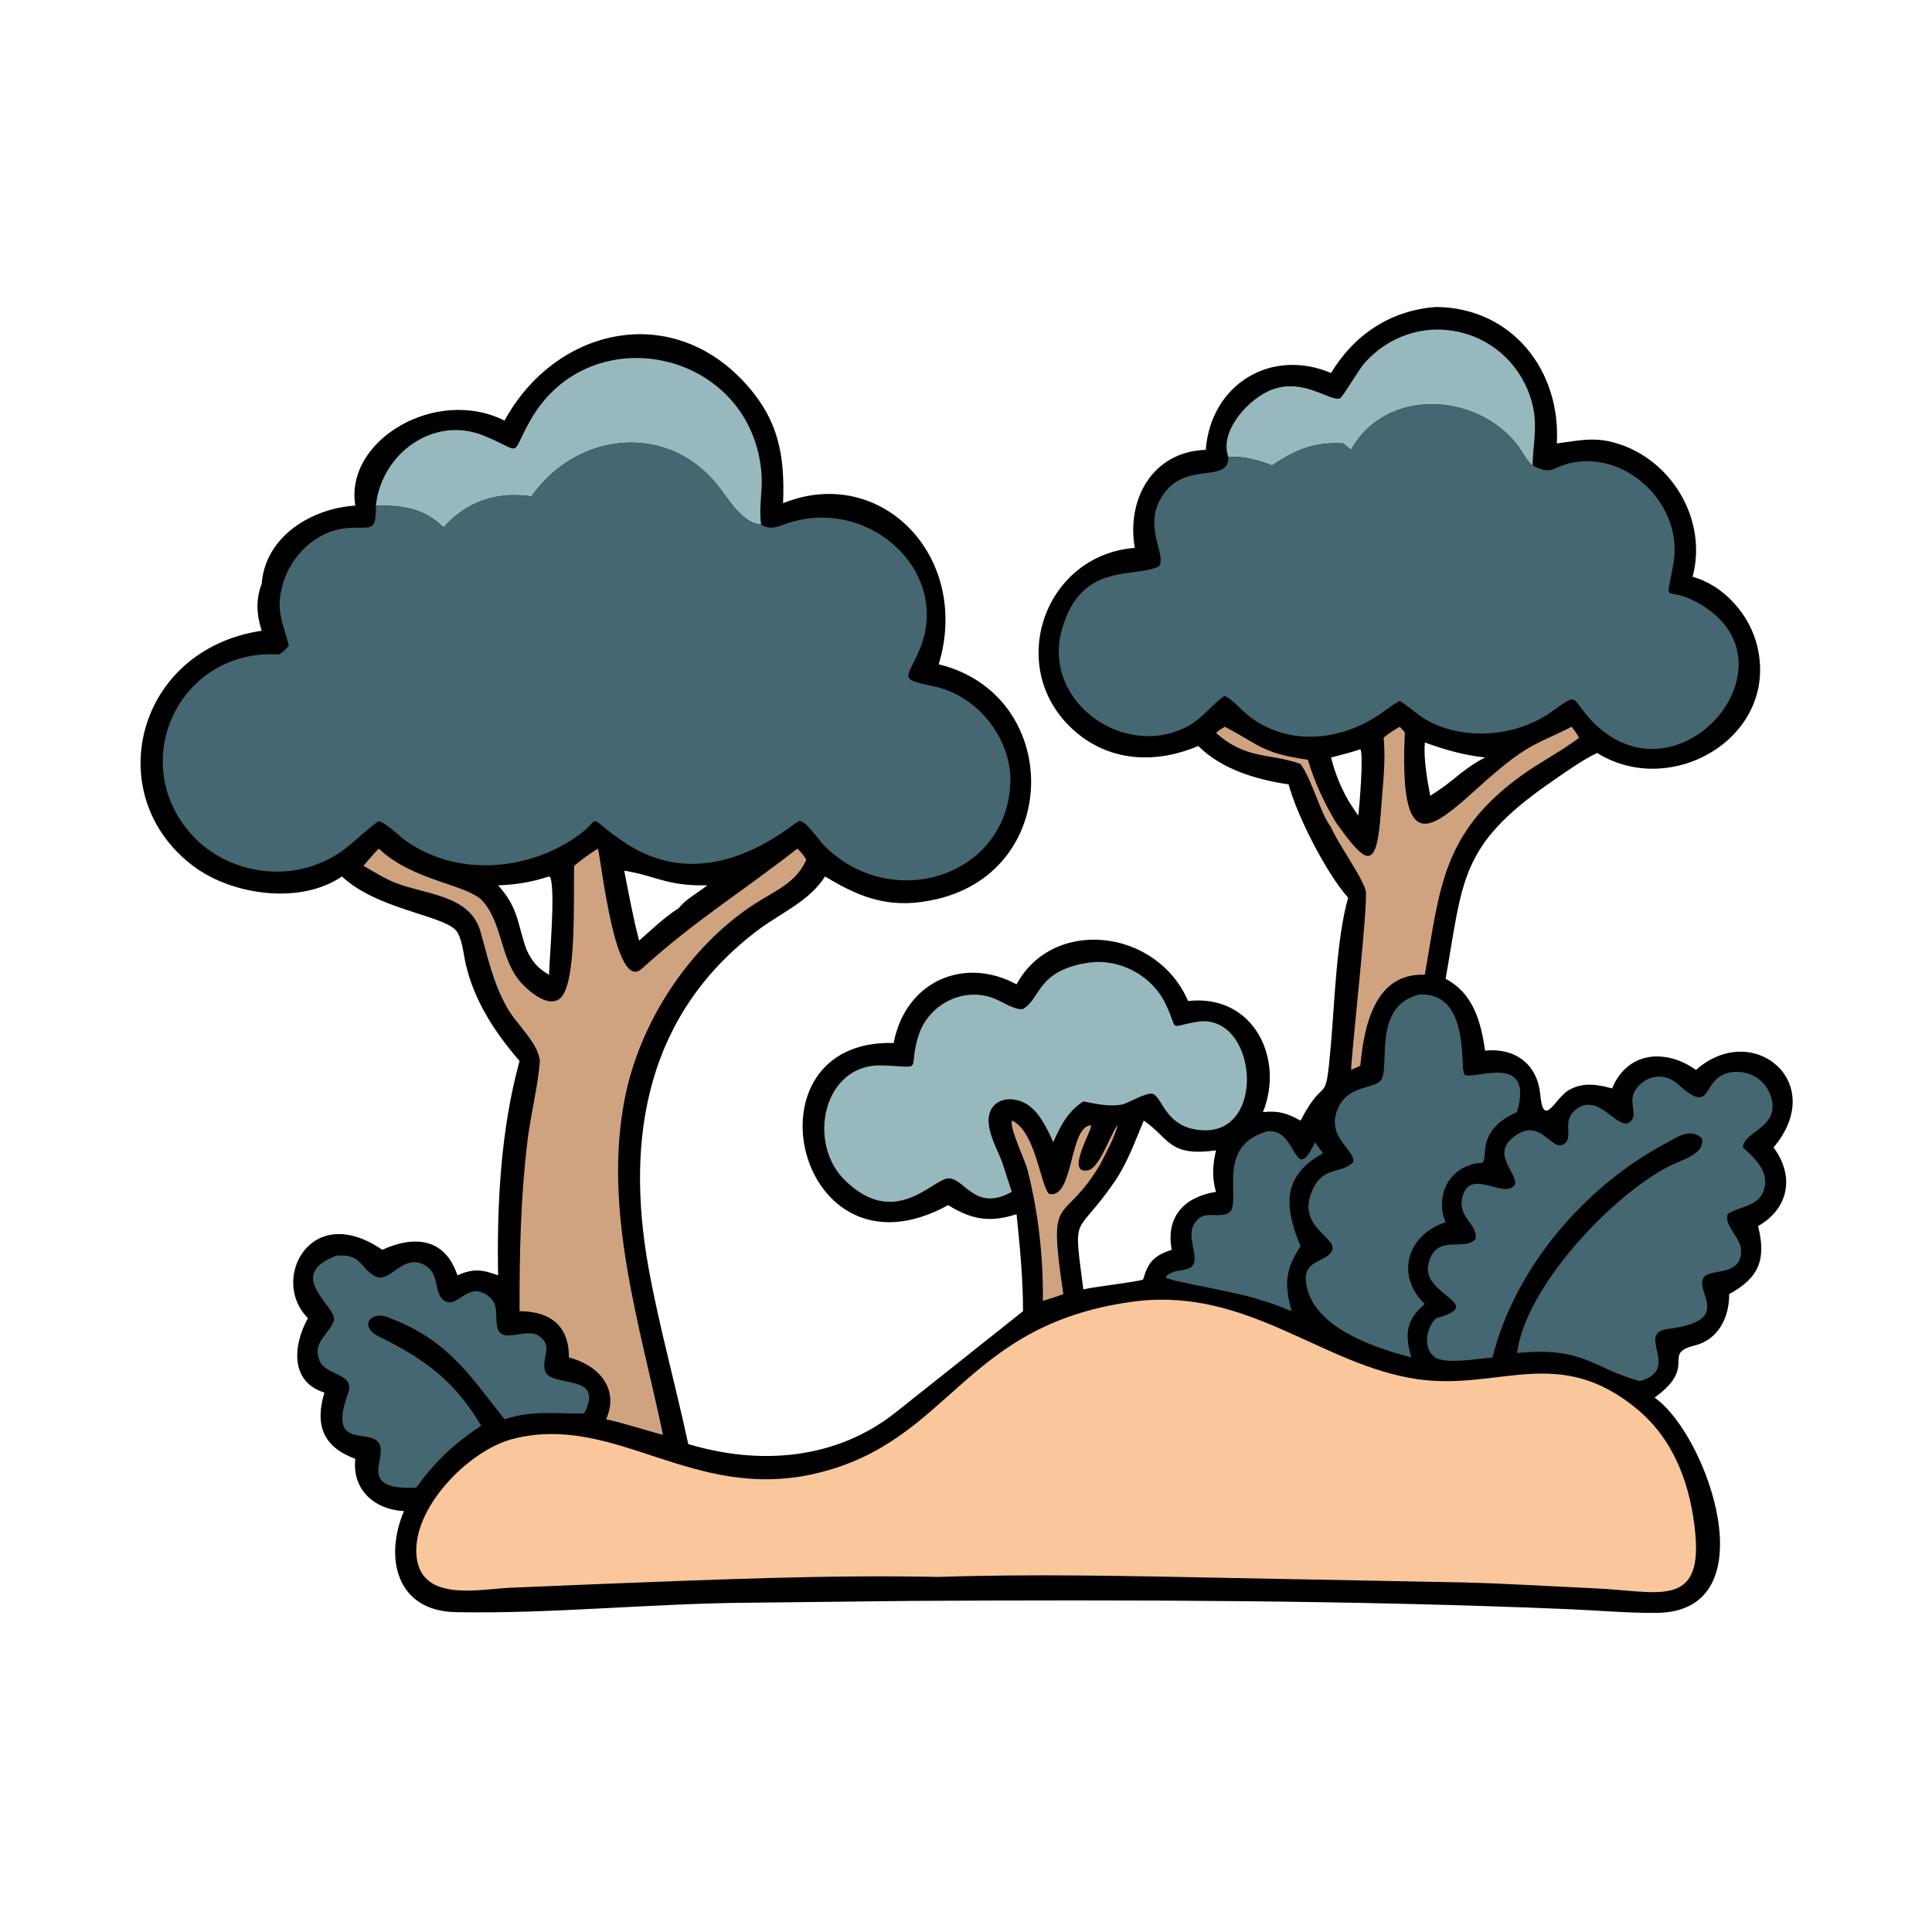 <?xml version="1.0" encoding="utf-8" ?>
<svg xmlns="http://www.w3.org/2000/svg" xmlns:xlink="http://www.w3.org/1999/xlink" width="1024" height="1024">
	<path transform="scale(2 2)" d="M380.578 81.36C400.687 81.524 413.672 98.166 412.574 117.511C417.937 116.841 421.943 115.792 427.336 117.175C442.634 121.099 452.677 137.484 448.551 152.853C456.915 155.152 463.7 162.937 465.69 171.227C471.469 195.306 442.974 211.863 423.248 199.537C419.191 201.472 414.198 205.062 410.447 207.675C386.768 224.173 387.719 233.355 383.1 259.401C390.402 263.191 392.47 270.767 393.564 278.434C401.313 277.602 407.409 281.867 408.171 289.997C409.051 299.381 412.132 290.912 415.79 288.86C419.579 286.735 423.257 287.369 427.219 288.44C431.345 278.529 441.487 277.892 449.45 283.537C464.494 270.269 484.613 286.779 470.008 304.081C475.622 311.62 474.121 320.238 465.909 324.94C468.078 333.541 466.314 338.582 458.252 342.946C458.312 348.998 455.458 355.003 449.08 356.582C440.156 358.792 450.143 361.957 438.483 370.381C452.496 380.147 468.998 427.21 438.993 427.433C431.207 427.491 423.339 426.763 415.554 426.438C357.473 424.018 299.325 423.947 241.2 424.257L198.455 424.74C172.949 424.902 145.611 427.75 120.716 427.233C105.04 426.907 101.786 412.846 107.055 400.46C99.174 400.049 93.27 394.769 94.161 386.61C85.583 383.445 83.391 377.612 85.978 369.05C76.656 366.15 77.74 356.242 81.618 349.321C71.481 339.387 82.108 318.061 101.302 331.205C109.955 327.287 117.94 328.146 121.228 337.975C125.458 336.09 127.782 336.448 132.002 337.975C131.654 319.234 132.693 299.317 137.688 281.168C131.127 273.564 125.64 265.244 123.387 255.311C122.845 252.922 122.42 248.202 120.719 246.441C116.894 242.481 99.76 240.887 90.625 232.272C79.568 239.825 61.63 237.206 51.45 229.682C26.428 211.188 35.771 172.154 69.356 167.153C67.976 162.859 67.747 158.961 69.356 154.692C70.294 142.208 82.471 134.723 94.161 133.989C91.288 116.621 115.616 102.36 133.704 111.462C147.068 87.031 177.434 79.858 197.243 101.292C206.299 111.092 208.031 120.485 207.525 133.347C233.548 122.885 257.396 147.632 248.766 176.046C281.236 183.97 281.675 230.22 248.571 238.202C236.701 241.064 228.664 238.379 218.648 232.272C214.434 238.908 206.873 241.939 200.811 246.523C171.604 268.605 165.559 300.973 171.88 336.06C174.576 351.029 179.132 367.477 182.392 382.688C201.234 388.367 221.559 386.906 237.505 374.187L271.109 347.482C271.111 338.699 270.278 330.454 269.4 321.761C262.488 324.032 257.61 323.316 251.279 319.371C211.045 341.495 196.072 275.252 236.839 276.4C239.871 260.256 255.287 253.251 269.4 260.854C279.062 242.992 306.549 246.063 314.86 265.286C331.988 263.328 340.507 280.288 334.696 294.721C338.882 294.29 341.068 295.01 344.663 296.965C351.5 283.844 351.162 294.53 352.729 276.529C353.713 265.236 354.214 248.68 357.268 237.896C351.545 231.48 343.783 216.383 341.498 207.863C333.052 206.646 323.735 203.887 317.56 197.696C306.793 202.265 294.812 202.055 285.418 194.265C265.983 178.149 276.151 147.128 300.73 145.191C298.509 132.408 305.301 119.699 319.536 119.214C320.9 101.803 336.844 92.132 352.752 98.847C358.845 88.694 368.588 82.188 380.578 81.36ZM303.113 296.965C300.82 302.395 298.742 308.263 295.388 313.139C284.794 328.541 284.359 320.557 287.094 341.702C290.497 340.92 301.194 339.746 302.899 339.105L303.113 338.622C304.268 334.213 306.393 332.517 310.519 331.205C308.878 322.461 313.806 317.186 322.259 315.853C321.137 312.213 321.376 308.529 322.259 304.858C309.66 306.583 310.045 301.78 303.113 296.965ZM145.501 232.272C140.89 233.767 136.833 234.458 132.002 234.616C137.61 240.82 137.064 245.031 139.602 251.836C141.048 254.873 142.538 256.621 145.501 258.319C145.63 253.41 147.225 236.37 145.839 232.493L145.501 232.272ZM165.428 230.741C166.633 236.932 167.777 243.181 169.374 249.284C172.812 246.257 175.927 243.201 179.81 240.703C181.92 238.148 184.903 236.652 187.456 234.616C176.719 234.866 173.993 232.126 165.428 230.741ZM377.593 196.768C377.252 201.257 378.205 206.453 379.017 210.872C381.904 209.125 384.511 207.121 387.082 204.941C389.196 203.344 391.196 201.934 393.564 200.746C387.812 200.098 383.03 198.728 377.593 196.768ZM360.494 198.558C357.944 199.421 355.358 200.081 352.752 200.746C353.721 204.727 355.245 208.501 357.268 212.066C358.152 213.426 359.004 214.833 359.967 216.136C360.256 213.695 361.433 199.821 360.494 198.558Z"/>
	<path fill="#D0A380" transform="scale(2 2)" d="M268.136 296.965C274.442 299.685 275.688 314.082 278.011 316.399C284.64 317.885 283.26 298.41 289.144 298.211C289.518 299.431 282.084 311.456 288.43 310.123C291.306 309.519 294.211 300.917 296.001 298.353L296.214 298.051C295.28 301.795 293.172 305.341 291.45 308.774C281.374 325.508 277.591 314.819 281.797 342.946C280.007 343.616 278.196 344.187 276.37 344.75C276.499 333.163 275.197 321.623 272.396 310.365C271.659 307.401 267.652 299.38 268.136 296.965Z"/>
	<path fill="#446771" transform="scale(2 2)" d="M335.951 299.78C344.037 299.057 342.805 314.718 348.488 302.711L350.611 305.645C339.68 311.586 340.311 319.887 344.663 330.239C340.658 336.426 340.28 340.183 342.301 347.482C339.761 346.529 337.343 345.394 334.696 344.75C329.844 342.728 310.197 339.594 309.016 338.617L309.117 338.129C310.939 336.549 312.708 336.919 314.801 336.221C319.045 334.807 314.099 328.49 316.378 324.521C318.676 320.519 321.698 322.733 325.021 321.732C330.239 320.159 320.893 303.983 335.951 299.78Z"/>
	<path fill="#D0A380" transform="scale(2 2)" d="M324.571 192.593C333.777 197.388 334.479 199.629 346.59 201.339C348.437 207.387 350.846 212.663 354.106 218.061C362.283 229.471 364.867 231.043 365.965 214.846C366.394 208.518 367.308 201.86 366.68 195.518C367.956 194.332 369.459 193.49 370.943 192.593L372.314 194.094L372.289 194.208C370.25 238.684 386.192 210.08 404.207 198.75C407.803 196.489 412.597 194.659 416.477 192.593C417.283 193.54 417.877 194.427 418.466 195.518C413.549 199.264 407.982 202.038 402.985 205.673C382.045 220.905 381.586 235.686 377.593 258.319C364.254 257.783 361.486 271.991 360.494 282.43L358.052 283.537C358.285 277.54 362.71 238.494 361.907 235.943C360.541 231.598 354.892 224.123 352.752 219.279C349.701 215.066 347.858 207.004 344.663 202.464C336.571 199.502 330.272 201.426 322.259 194.208C322.95 193.582 323.79 193.101 324.571 192.593Z"/>
	<path fill="#97B9BD" transform="scale(2 2)" d="M325.558 121.19C322.896 114.201 331.128 105.392 337.238 103.195C345.689 100.157 352.514 106.528 355.14 105.555C355.737 105.333 360.217 97.844 361.326 96.554C374.663 81.04 398.865 85.975 405.452 104.908C407.844 111.785 406.331 116.519 406.135 123.34C405.122 122.875 402.936 118.979 402.079 117.883C391.148 103.884 367.112 102.732 358.052 119.214L355.971 117.511C348.337 117.072 343.396 119.115 337.125 123.34C333.782 122.034 329.16 120.682 325.558 121.19Z"/>
	<path fill="#97B9BD" transform="scale(2 2)" d="M99.618 133.989C101.013 120.307 114.841 109.964 128.293 115.483C139.035 119.89 134.906 121.305 140.569 111.346C156.457 83.402 199.35 92.919 201.807 125.57C202.144 130.044 201.042 134.592 201.711 139.016C196.399 138.681 192.713 131.561 189.624 127.924C175.902 111.768 152.55 114.844 140.854 131.542C131.817 130.217 123.656 132.797 117.536 139.797C112.474 134.655 106.515 133.881 99.618 133.989Z"/>
	<path fill="#446771" transform="scale(2 2)" d="M89.11 332.767C95.775 332.182 95.373 335.939 99.306 338.159C103.149 340.328 106.231 332.809 111.661 334.852C117.034 336.874 114.543 342.833 117.894 344.772C121.217 346.695 123.793 339.993 128.678 342.96C132.721 345.415 130.894 348.483 131.914 352.11C133.026 356.061 139.523 351.91 142.636 353.923C146.893 356.677 143.393 359.724 144.44 363.246C145.86 368.021 160.57 363.589 154.804 374.569C147.096 374.731 141.323 373.627 133.704 376.122C124.463 364.443 118.714 355.175 103.369 349.321L102.944 349.137C98.415 347.227 94.919 351.428 100.351 354.137C112.646 360.269 120.297 365.706 127.522 377.848C120.253 382.576 115.419 387.255 110.291 394.233C94.547 395.035 102.582 386.624 100.572 382.7C98.212 378.092 86.547 384.73 92.298 369.078C94.156 364.021 86.274 364.476 84.707 360.667C82.688 355.76 86.927 353.868 88.411 350.19C89.936 346.41 74.905 338.183 89.11 332.767Z"/>
	<path fill="#446771" transform="scale(2 2)" d="M376.255 263.54C389.681 262.993 386.838 282.917 388.062 284.685C389.503 286.767 406.865 278.165 402.018 294.721C397.71 296.587 394.024 299.594 393.567 304.637C393.092 309.877 393.563 307.192 389.021 308.939C382.903 311.291 380.66 318.099 383.1 323.923C372.818 327.206 369.753 338.135 377.593 345.561C372.622 349.838 372.207 353.43 374.024 359.743L369.817 358.567C361.143 355.906 346.872 350.434 346.061 339.222C345.698 334.203 350.786 334.448 352.682 331.969C355.611 328.137 343.762 325.888 347.49 316.129C350.347 308.651 355.622 311.308 358.628 307.923C359.217 304.878 351.645 301.486 354.319 294.335C357.056 287.018 364.589 288.92 366.163 285.941C368.25 281.989 363.853 266.372 376.255 263.54Z"/>
	<path fill="#97B9BD" transform="scale(2 2)" d="M288.72 255.091C296.861 254.015 305.269 258.556 308.862 265.971C312.562 273.606 309.142 272.151 317.154 270.8C333.737 268.003 336.312 303.408 316.235 299.208C308.801 297.652 307.932 290.848 305.562 289.909C303.938 289.265 299.113 292.375 297.232 292.729C293.921 293.352 290.343 292.514 287.094 291.884C283.044 294.48 280.971 298.408 279.141 302.711C277.451 299.028 275.395 294.419 271.671 292.368C268.579 290.666 263.979 290.803 262.444 294.505C260.794 298.483 264.047 304.042 265.521 307.808L268.136 315.853C258.221 321.393 255.536 311.934 251.213 312.293C246.998 312.643 237.13 325.751 223.9 312.778C213.696 302.772 218.232 281.82 233.742 282.346C245.268 282.737 240.476 284.271 243.316 274.735C245.844 266.25 255.307 261.227 263.727 264.714C265.956 265.637 268.501 267.493 270.939 267.461C275.87 264.942 274.544 257.088 288.72 255.091Z"/>
	<path fill="#D0A380" transform="scale(2 2)" d="M211.291 224.895C212.286 225.728 212.977 226.734 213.686 227.801C211.047 234.002 205.203 236.149 199.928 239.582C182.505 250.921 169.457 271.051 165.538 291.274C159.796 320.902 169.572 351.078 175.7 380.243C170.641 378.94 165.738 377.241 160.62 376.122C164.286 367.913 158.45 361.704 150.775 359.743C150.774 351.219 145.801 347.546 137.688 347.482C137.675 331.999 137.927 318.288 139.726 302.831C140.569 295.581 142.486 288.418 143.084 281.168C142.519 276.107 136.744 271.374 134.28 266.861C130.594 260.114 129.389 254.157 127.359 246.948C124.607 237.178 113.026 237.152 104.89 234.003C101.907 232.849 99.099 231.008 96.308 229.451C97.673 227.924 98.914 226.337 100.378 224.895C109.539 233.61 124.044 234.323 127.997 238.887C132.992 244.654 132.619 253.307 137.31 259.479C139.154 261.906 145.17 267.545 148.529 264.494C153.072 260.369 151.835 236.032 152.184 229.451C154.144 227.749 156.252 226.282 158.443 224.895C159.515 228.936 163.006 263.145 170.094 256.713C184.303 243.818 196.659 236.383 211.291 224.895Z"/>
	<path fill="#446771" transform="scale(2 2)" d="M380.578 349.321C394.306 345.617 376.834 343.335 378.504 335.225C380.298 326.51 388.251 331.903 391.035 328.296C391.696 324.547 386.358 322.611 387.478 317.531C389.379 308.91 398.728 318.219 401.512 313.873C402.015 310.466 395.108 305.968 401.182 301.261C408.349 295.707 411.107 305.531 414.561 303.137C416.971 301.467 414.101 297.428 417.022 294.595C423.511 288.3 428.839 300.52 432.179 297.12C434.254 295.008 431.062 291.914 433.689 288.447C436.479 284.766 441.289 284.249 444.683 287.325C454.802 296.496 450.112 284.609 459.752 284.064C464.094 283.819 468.082 286.474 469.344 290.67C471.824 298.912 462.248 299.593 461.869 304.081C464.825 306.729 468.72 310.264 467.629 314.731C466.367 319.896 461.447 319.441 457.893 321.686C456.707 324.82 461.436 327.998 461.432 331.476C461.424 338.301 453.39 336.164 451.619 338.39C448.645 342.127 459.933 349.951 442.083 352.176C433.205 353.282 445.832 362.996 434.492 366.003C421.593 362.369 419.766 356.849 402.018 358.567C404.38 340.911 426.833 317.308 441.746 309.358C445.798 307.198 451.708 306.059 451.076 301.708C447.881 298.726 444.489 301.367 441.272 303.085C419.883 314.511 401.445 336.037 395.529 359.743C391.94 360.015 382.782 361.733 380.065 359.55C376.959 357.054 378.048 351.779 380.578 349.321Z"/>
	<path fill="#446771" transform="scale(2 2)" d="M358.052 119.214C367.112 102.732 391.148 103.884 402.079 117.883C402.936 118.979 405.122 122.875 406.135 123.34C411.564 126.119 411.17 123.688 416.687 122.598C431.555 119.658 445.964 134.069 443.52 148.95C441.368 162.049 440.662 154.016 451.086 160.409C477.411 176.555 444.05 214.787 421.576 190.756C416.069 184.867 418.714 183.267 410.969 188.765C401.726 195.326 387.464 196.43 377.69 190.587C375.395 189.215 373.449 187.349 371.198 185.909L370.943 185.749C369.21 186.675 367.617 187.934 366.005 189.055C355.73 196.2 342.004 197.925 331.409 190.09C329.013 188.318 327.212 185.844 324.571 184.39C321.224 186.646 318.962 190.031 315.346 192.13C298.689 201.797 276.01 186.32 281.403 166.875C286.511 148.457 301.11 153.432 307.176 150.023C309.251 146.861 302.583 139.383 308.225 131.111C314.41 122.042 325.442 128.339 325.558 121.19C329.16 120.682 333.782 122.034 337.125 123.34C343.396 119.115 348.337 117.072 355.971 117.511L358.052 119.214Z"/>
	<path fill="#F9C79B" transform="scale(2 2)" d="M301.845 344.75C331.277 341.655 350.544 361.855 375.655 365.497C397.31 368.637 413.02 356.026 434.009 373.565C443.915 381.843 448.193 394.171 449.3 406.713C451.027 426.278 439.037 421.682 423.218 420.957C411.479 420.42 399.687 419.671 387.946 419.364L323.969 418.136C298.976 417.648 273.761 417.065 248.766 417.906C219.259 417.279 187.941 418.672 158.473 419.802L135.007 420.783C126.928 421.178 112.038 424.498 110.455 412.955C108.683 400.036 124.161 384.345 135.872 381.338C163.117 374.344 183.508 398.181 216.26 390.471C252.575 381.921 255.124 350.308 301.845 344.75Z"/>
	<path fill="#446771" transform="scale(2 2)" d="M140.854 131.542C152.55 114.844 175.902 111.768 189.624 127.924C192.713 131.561 196.399 138.681 201.711 139.016C204.35 140.692 206.376 139.386 209.153 138.514C230.812 131.711 252.402 151.945 243.604 172.394C240.2 180.308 237.975 179.795 247.854 181.98C259.201 184.491 268.21 195.896 267.746 207.562C266.756 232.469 236.06 241.999 218.341 224.006C216.974 222.618 213.858 217.796 211.878 217.546C210.785 217.408 188.573 238.961 165.276 223.101C152.94 214.702 162.143 216.744 149.278 223.917C136.187 231.216 119.136 231.529 106.87 222.317C105.743 221.471 101.097 217.001 100.043 217.787C93.721 222.503 91.258 226.534 83.123 229.372C71.954 233.267 58.723 229.977 50.8 221.204C33.371 201.906 47.598 171.73 73.958 173.441C75.075 172.75 75.745 172.117 76.548 171.063C74.862 164.695 72.968 161.67 74.948 154.773C77.124 147.191 83.793 140.688 91.883 139.957C98.277 139.38 99.671 141.568 99.618 133.989C106.515 133.881 112.474 134.655 117.536 139.797C123.656 132.797 131.817 130.217 140.854 131.542Z"/>
</svg>
